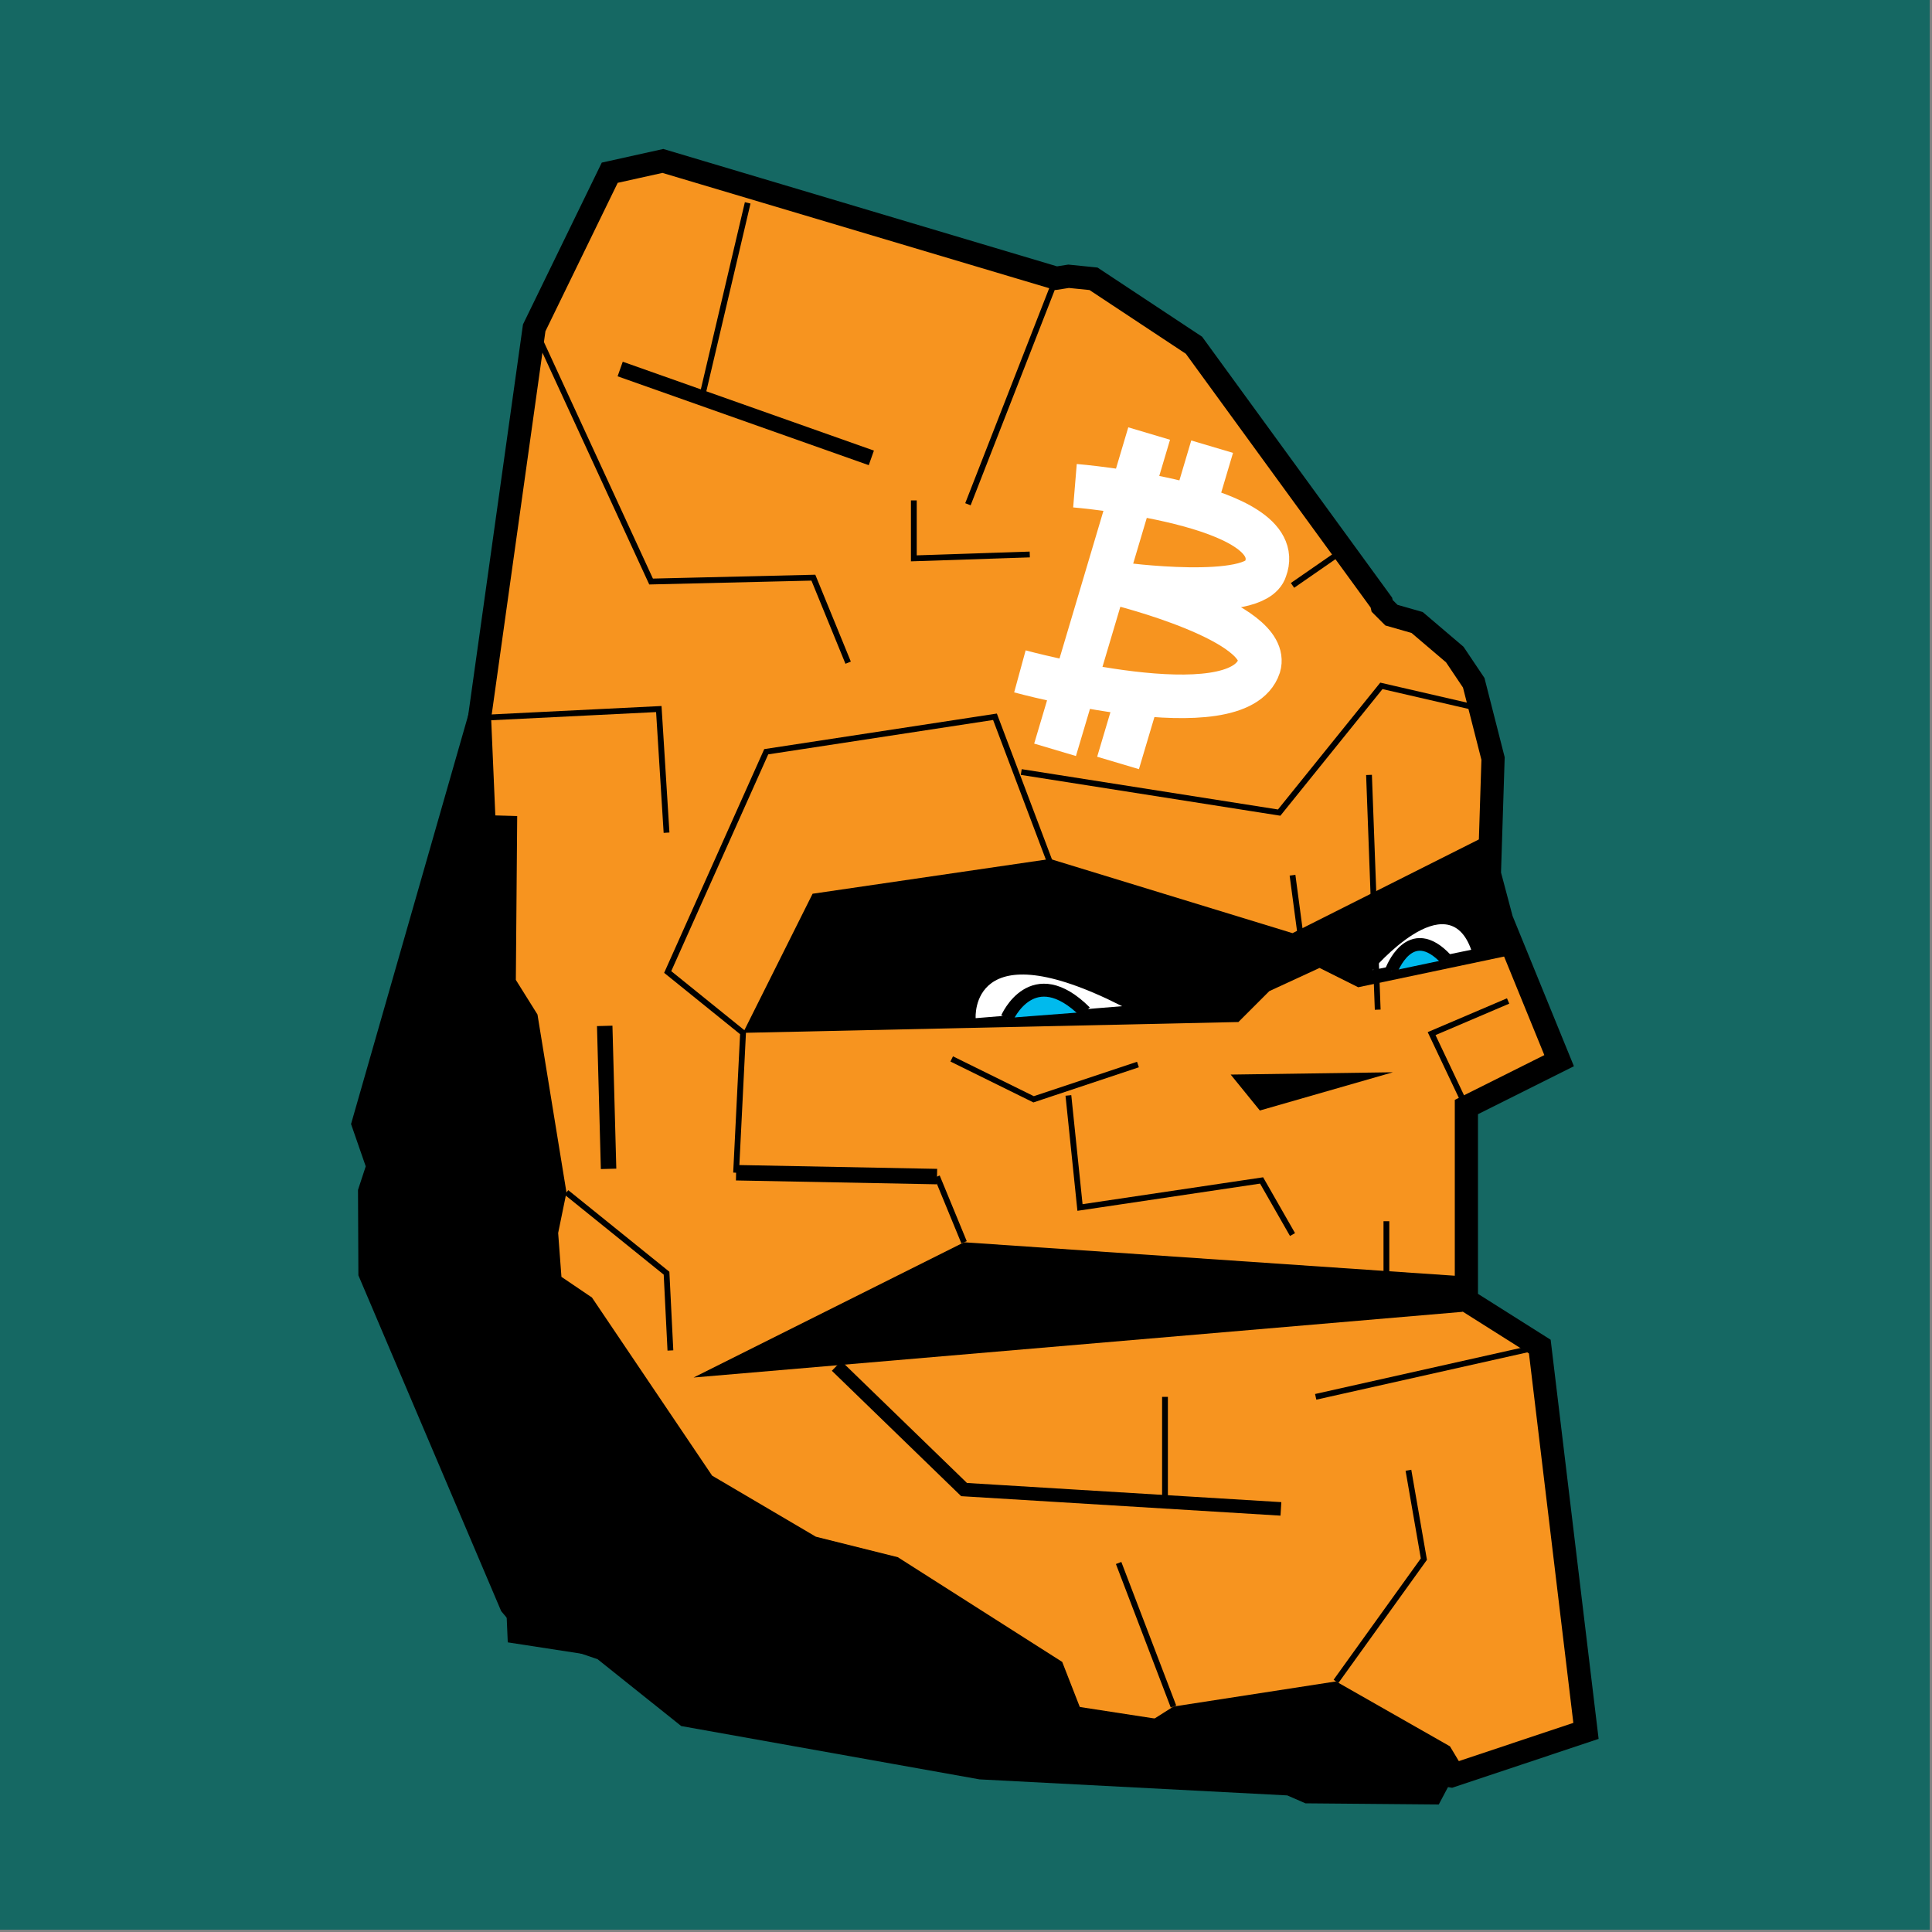 <svg xmlns="http://www.w3.org/2000/svg" viewBox="0 0 1000 1000"><rect x="0" y="0" width="1000" height="1000" fill="#808080" stroke="none"/><path fill="#156863" d="M-1.2-1.2h1000v1000H-1.2z"/><path fill="#f7941f" stroke="#000" stroke-width="12" stroke-miterlimit="10" d="m248.2 371.6 28.3-201.9 39.1-80.3 27.5-6.1L546.7 144l6.4-1 12.9 1.3 52 34.4 97 133.2.4 1.7 4.8 4.8 13.3 3.8 19.5 16.6 9.8 14.6 10 39.2-1.9 59.7 6.3 23.7 29.8 73-48 24v100l38 24 23.9 198.9-69.8 23.3-482.5-74.3z"/><path d="M755.9 912.9l-5.4-9-59-33.6-84.1 13-14.7 9.3-32.6-6-10.3-26.4-85.1-54.2-42.4-10.6-53.7-31.6-62.2-92.2-15.8-10.7-1.7-22.7 4.3-21-15-92.1-11.2-17.9.7-84.8-13.8-.4-.9-89-71.3 248.8 7.6 21.9-4 12.2.2 44.2 73.9 173.8 9.2 11 40.7 13.9 43.3 34.6L507 921l159.3 8.3 9.4 4.1 69 .6zM757 679l6-18-264-18-140 70m278-156.8l15.1 18.6L721 555m-336.4-20.4L641 529l16-16 26-12 20 10 76-16-6.2-64.2L669 483l-125.4-38.4-123 18z"/><path fill="#fff" d="M505 527s-3.4-46.4 75.8-6.2m129.7-18.7s38.6-45.5 51-10.5"/><g stroke="#000"><g fill="#00baed"><path stroke-width="6.699" d="M521.3 526.9s13.1-30.2 40.4-3.1"/><path stroke-width="6.54" d="M720.1 502.6s9.5-26.5 28.5-6"/></g><g  stroke-miterlimit="10" fill="none" ><path stroke-width="3" d="M485 609l14 34m48.8-185.2L515 371l-118.4 18.1-51 114 39 31.5L381 607m147.6-207.4l133.5 21L715 355l52 12m-98 86l4 30m35.6-81.9l4.5 121.5m-220.5 25.5L535 569l54-18m80 88l-16-28-94 14-6-58m227.6-48.9L741 535l18 38"/><path stroke-width="7" d="m433 707 66 64 164 10"/><path stroke-width="3" d="M603 723v54m88.5 93.3L737 807l-8-46M607.4 883.3L579 809m218-112l-116 26M546.7 144L501 261m-224.5-91.3L337 301l84-2 18 44m-190.8 28.6L341 367l4 64m-51.8 186.2L345 659l2 40"/><path stroke-width="8" d="m313 531 2 74"/><path stroke-width="3" d="m387 105-24 102"/><path stroke-width="8" d="m321 191 130 46"/><path stroke-width="3" d="M533 287l-60 2v-30m196 44l26-18m22.6 347.1v33"/><path stroke-width="8" d="m381 607 104 2"/></g></g><path fill="none" stroke="#fff" stroke-width="22.549" d="M594.8 224.4l-48.7 163.7m81.3-156.9l-11.5 38.7m-25 84l-12.2 41m-22.3-143.5s111.4 9.2 98.6 43.2c-5.1 17.3-76 7.6-76 7.6m-51.1 45.3s112.7 30.8 123.8-2.7c6.8-22.9-72.6-42.6-72.6-42.6"/></svg>